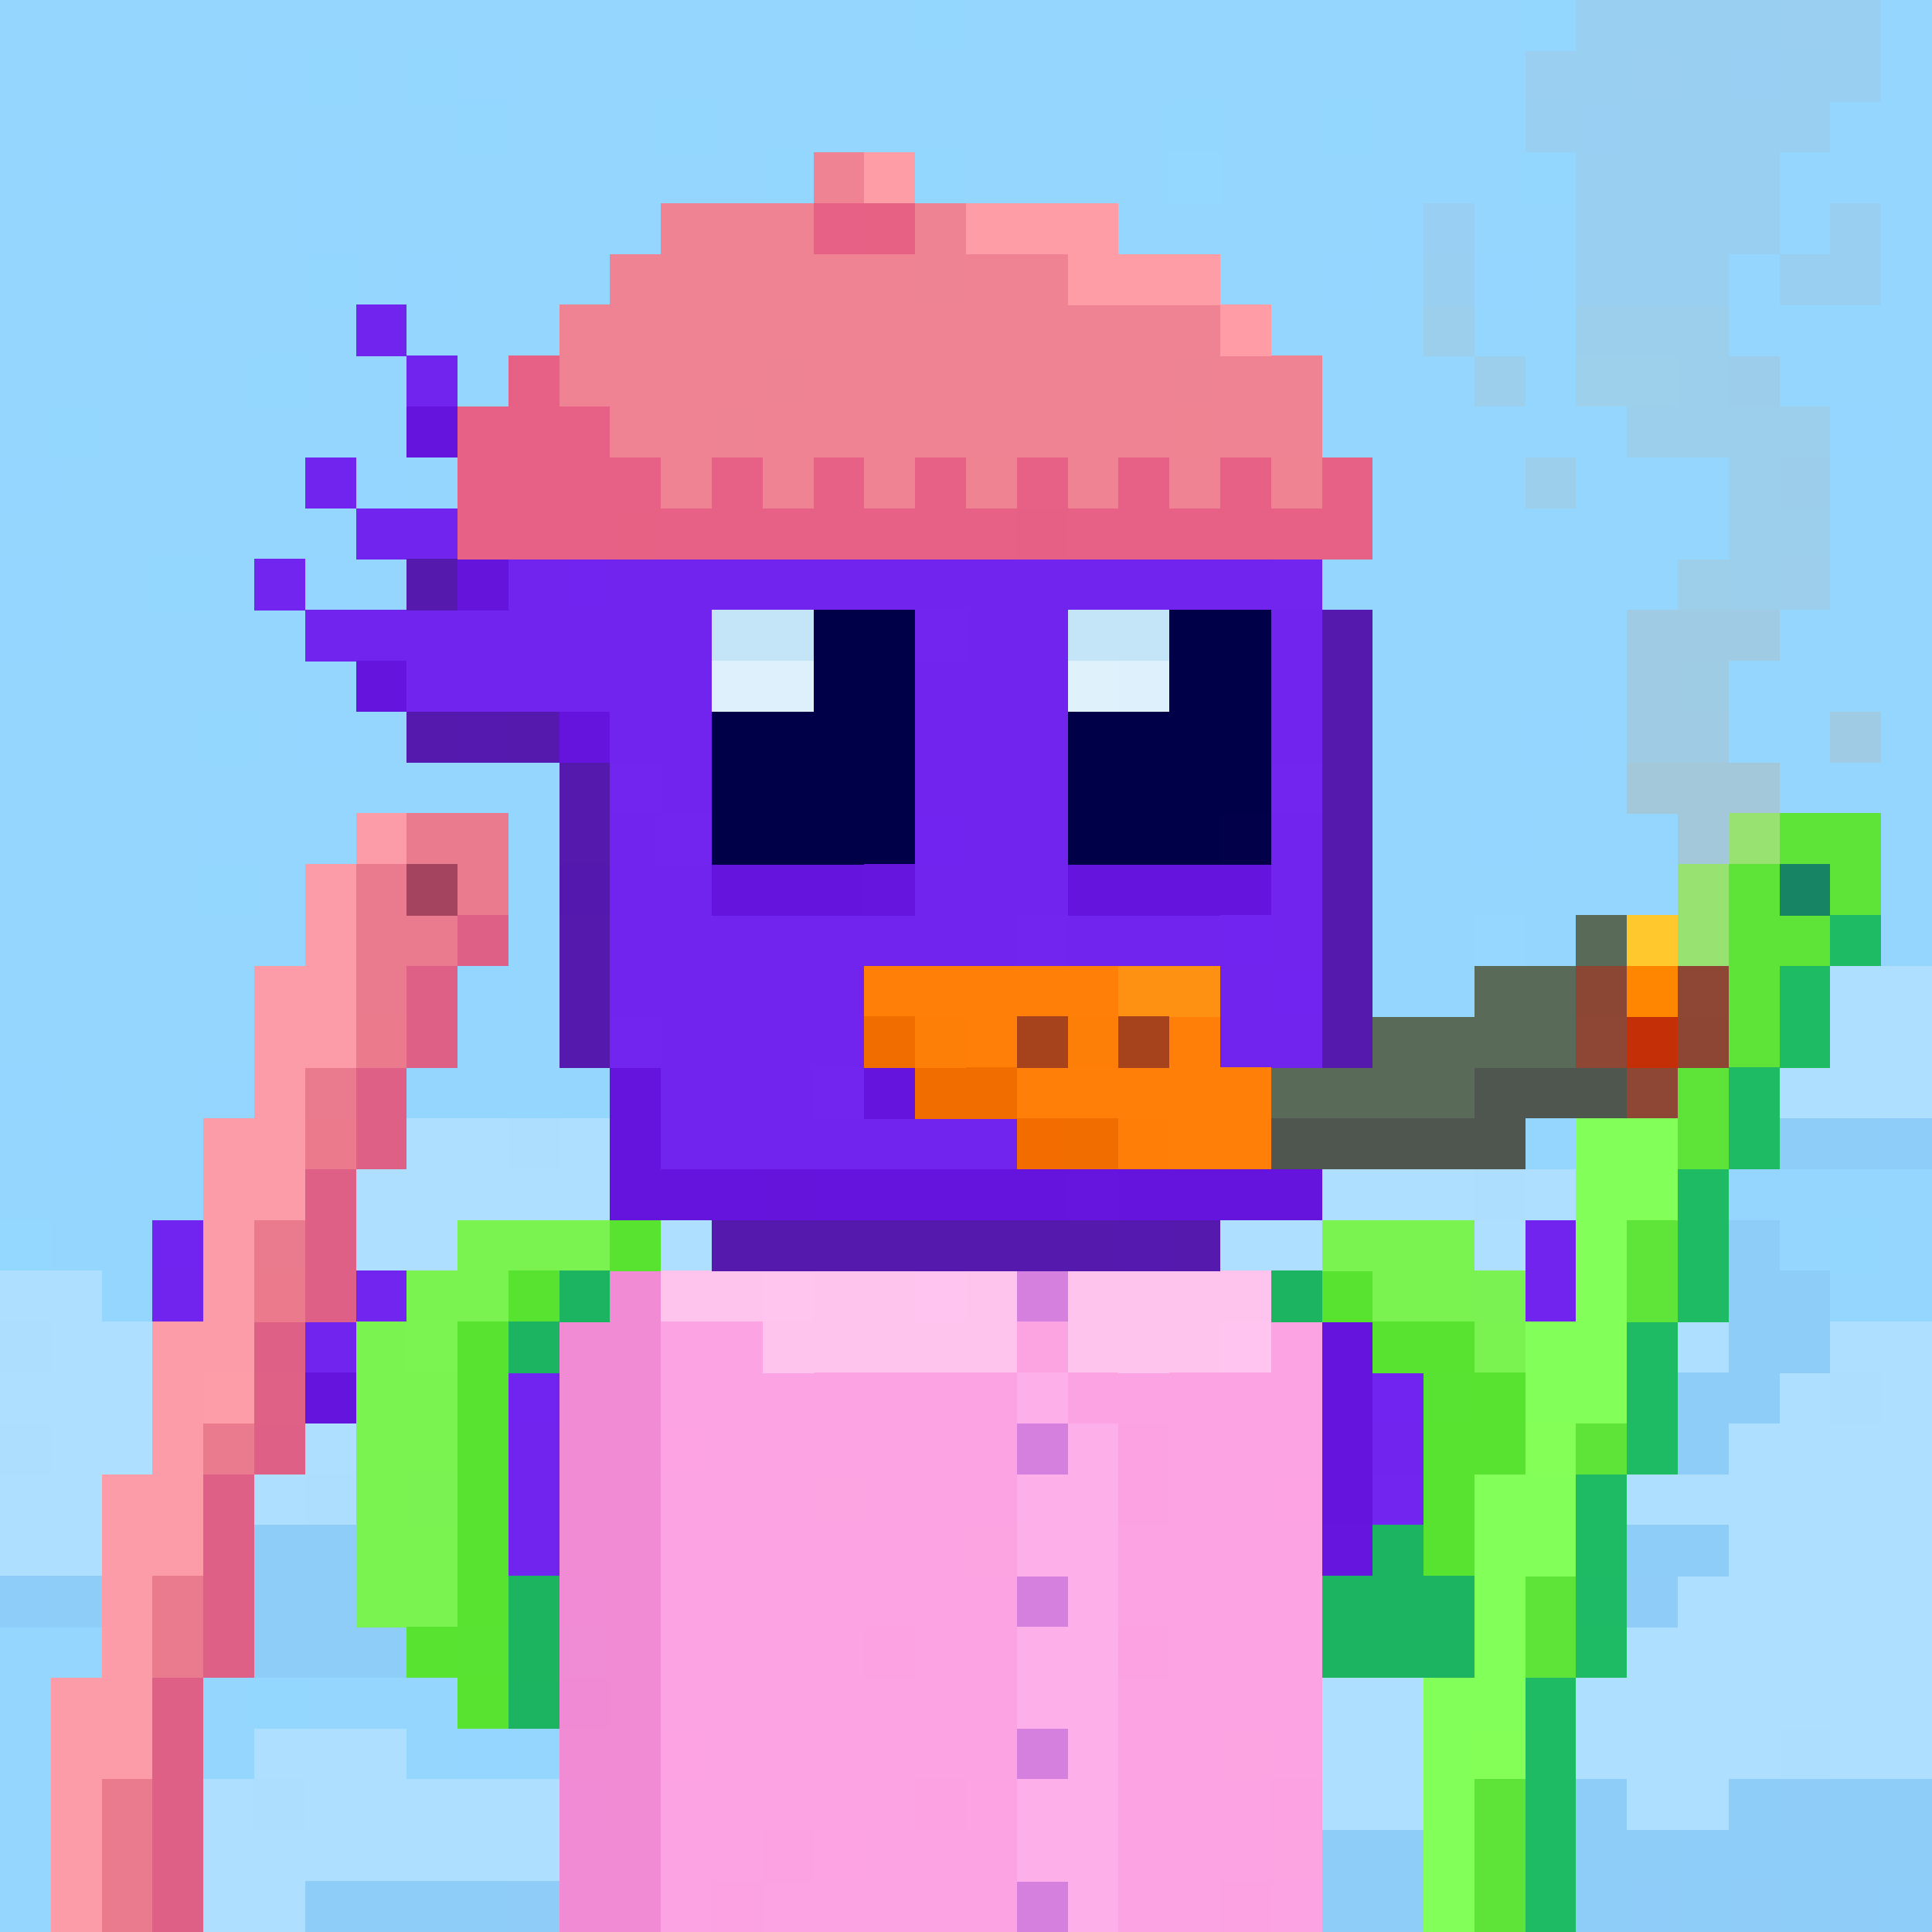 <svg xmlns="http://www.w3.org/2000/svg" height="320" width="320" style="background: #FFF;" viewBox="0 0 320 320" ><rect x="0" y="0" width="320" height="320" fill="#333333" stroke="none"/><svg xmlns="http://www.w3.org/2000/svg" shape-rendering="crispEdges" viewBox="0 -0.5 38 38"><path stroke="#94d6fe" stroke-width="1.01" d="M0 0h18m1 0h11m1 0h4m1 0h2M0 1h5m2 0h1m2 0h20m3 0h1m1 0h3M0 2h9m1 0h3m1 0h9m1 0h2m1 0h4m2 0h5M0 3h1m2 0h3m1 0h8m1 0h2m1 0h4m1 0h6m1 0h5m1 0h1M0 4h6m1 0h20m2 0h9M0 5h6m1 0h1m1 0h2m1 0h9m2 0h2m2 0h2m1 0h8M0 6h3m2 0h7m1 0h17m1 0h7M0 7h5m1 0h9m1 0h7m1 0h7m2 0h5M2 8h2m1 0h5m1 0h6m2 0h13m1 0h3m1 0h1M1 9h6m1 0h3m1 0h2m1 0h1m1 0h2m1 0h18M0 10h6m1 0h14m2 0h15M1 11h2m1 0h2m1 0h5m2 0h3m1 0h1m3 0h11m1 0h1m1 0h2M1 12h5m1 0h4m1 0h12m1 0h13M0 13h9m1 0h11m2 0h13m1 0h1M0 14h4m1 0h1m1 0h11m1 0h11m1 0h7M0 15h9m1 0h10m2 0h6m1 0h8M0 16h4m1 0h3m2 0h2m1 0h5m1 0h1m1 0h2m1 0h5m1 0h8M0 17h4m1 0h3m2 0h1m1 0h12m1 0h1m1 0h8m1 0h2M0 18h7m2 0h1m1 0h6m1 0h1m1 0h5m1 0h1m1 0h1m1 0h3m1 0h4M0 19h9m1 0h14m1 0h9M0 20h5m2 0h3m1 0h2m1 0h1m1 0h1m1 0h15M1 21h3m1 0h6m1 0h3m1 0h4m1 0h1m1 0h11M0 22h1m1 0h6m6 0h15m1 0h5M0 23h2m1 0h1m1 0h2m9 0h1m1 0h1m14 0h5M1 24h2m32 0h1m1 0h1M2 25h1m33 0h1m-11 6h1m1 0h3M1 32h3m21 0h3M0 33h2m1 0h2m1 0h4m9 0h1M0 34h1m1 0h3m3 0h1m1 0h8M0 35h3m10 0h4M0 36h2m-2 1h1"/><path stroke="#94d7fe" stroke-width="1.01" d="M18 0h1m11 0h1M6 1h1m1 0h1m22 0h1M9 2h1m3 0h1m9 0h1m2 0h1m5 0h1M15 3h1m2 0h1m11 0h1M6 5h1m5 1h1M5 7h1m25 0h2M1 8h1m16 0h1m3 2h1M3 11h1m15 0h3M4 14h1m13 0h1m1 2h1M4 17h1m4 0h1m-3 1h1m25 0h1M5 20h1m11 3h1M4 24h1m31 0h1m-10 7h1M4 32h1m0 1h1"/><path stroke="#95d6fe" stroke-width="1.01" d="M35 0h1m-6 1h1m1 0h1m3 2h1M11 5h1M4 6h1m25 0h1M15 7h1M0 8h1m3 0h1m5 0h1m0 1h1m2 0h1m-9 1h1m5 1h1m4 0h1m15 0h1m1 0h1m-25 1h1m-3 1h1m12 0h1m13 0h1M9 15h1m18 0h1m8 0h1M8 16h1m3 0h1m5 0h1M8 17h1m15 0h1m-15 1h1m14 0h1m1 0h1m6 1h1m-25 1h1m2 0h1m-3 1h1m3 0h1m13 1h1M2 23h1m1 0h1m-2 2h1m33 0h1M1 34h1"/><path stroke="#94d6ff" stroke-width="1.01" d="M5 1h1m3 0h1m24 0h1m-4 1h1M1 3h2m3 0h1M6 4h1m20 0h2M8 5h1m12 0h1m4 0h1m2 0h1M3 6h1m19 1h1m-7 1h1m14 0h1m3 0h1M0 9h1m6 0h1m8 0h1m2 0h1m1 1h1M0 11h1m5 0h1m6 0h1M0 12h1m5 0h1m17 0h1m-4 1h1M6 14h1m23 0h1m-11 1h2M4 16h1m4 0h1m13 0h1m5 0h1m-19 1h1m23 0h1M8 18h1m8 0h1m1 0h1M9 19h1m14 0h1M6 20h1m8 0h1m1 0h1M0 21h1m3 0h1m15 0h1m1 0h1M1 22h1m11 0h1m5 1h1M3 24h1m-2 9h1m6 1h1"/><path stroke="#94d7ff" stroke-width="1.01" d="M23 3h1m-2 2h1M0 24h1"/><path stroke="#95d6ff" stroke-width="1.01" d="M25 5h1M0 32h1"/><path stroke="#95d7fe" stroke-width="1.01" d="M26 17h1m2 1h1"/><path stroke="#aedffe" stroke-width="1.01" d="M35 19h3m-5 1h3m-2 1h4M8 22h1m2 0h2m-6 1h2m1 0h6m4 0h9m1 0h3M5 24h16m1 0h5m1 0h6M0 25h2m2 0h7m1 0h3m1 0h4m1 0h6m1 0h6M1 26h2m1 0h5m1 0h3m4 0h1m1 0h1m3 0h6m1 0h4m2 0h2M0 27h6m1 0h3m1 0h1m15 0h4m4 0h1M1 28h2m1 0h6m1 0h8m2 0h5m8 0h4M0 29h4m6 0h1m1 0h6m1 0h6m2 0h2m1 0h6m1 0h1M0 30h2m7 0h15m10 0h4M9 31h8m1 0h1m1 0h1m1 0h1m10 0h5M9 32h8m3 0h4m8 0h6m-18 1h1m1 0h11m1 0h4M5 34h3m10 0h5m1 0h11m1 0h2M3 35h2m1 0h1m1 0h5m4 0h11m4 0h2M2 36h12m1 0h1m1 0h8M2 37h2m1 0h1m12 0h4"/><path stroke="#afdffe" stroke-width="1.01" d="M36 20h2m-17 4h1M6 27h1m30 0h1M3 28h1m0 1h2m12 0h1m17 0h1M2 30h1m14 1h1m6 1h1m8 1h1m-18 3h1M4 37h1"/><path stroke="#aedfff" stroke-width="1.01" d="M9 22h1m-1 1h1m17 2h1m-15 1h1m-4 1h1m1 0h1m-2 2h1m-5 6h1m14 2h1"/><path stroke="#aedefe" stroke-width="1.01" d="M10 22h1m18 1h1m-3 1h1m-8 1h1M0 26h1m2 0h1m14 0h1m10 0h1m6 1h1M0 28h1m5 1h1m22 0h1m-9 2h1m1 3h1m11 0h1M5 35h1m8 1h1m2 1h1"/><path stroke="#8fcdf9" stroke-width="1.01" d="M35 22h2m-3 2h1m-20 1h1m18 0h2m-22 1h3m3 0h2m12 0h2m-23 1h14m5 0h3m-25 1h1m8 0h2m6 0h7M7 29h2m16 0h2M3 30h4m1 0h1m15 0h10M1 31h8m14 0h1m1 0h1m5 0h1M5 32h4m9 0h2m8 0h4m-22 1h3m1 0h5m9 2h1m2 0h1m2 0h1m1 0h2m-12 1h7m3 0h2M1 37h1m4 0h4m1 0h5m7 0h7m1 0h1m1 0h1m1 0h1"/><path stroke="#8ecdf9" stroke-width="1.01" d="M37 22h1m-7 5h1m-6 1h1M0 31h1m12 2h1m15 2h2m2 1h3m-20 1h1"/><path stroke="#aedeff" stroke-width="1.01" d="M11 25h1"/><path stroke="#afdefe" stroke-width="1.01" d="M9 26h1m11 7h1"/><path stroke="#8fccf9" stroke-width="1.01" d="M22 26h1M9 29h1m-3 1h1m16 1h1m-8 1h1m7 4h1m4 1h1m1 0h1"/><path stroke="#8fcdf8" stroke-width="1.01" d="M19 31h1m12 0h1m2 4h1m-26 2h1m23 0h1m1 0h1"/><path stroke="#8eccf9" stroke-width="1.01" d="M37 37h1"/></svg><svg xmlns="http://www.w3.org/2000/svg" shape-rendering="crispEdges" viewBox="0 -0.5 38 38"><path stroke-width="1.01" stroke="#7124ee" d="M30 24h3m-6 1h6m-6 1h3m1 0h1m-4 1h1m-2 1h2"/><path stroke-width="1.01" stroke="#6514dd" d="M26 26h1m-1 1h1m3 0h1m-5 1h1m2 0h1m-4 1h1m1 0h1m-2 1h1"/><path stroke-width="1.01" stroke="#7024ee" d="M30 26h1"/><path stroke-width="1.01" stroke="#7124ef" d="M27 27h1"/><path stroke-width="1.01" stroke="#7125ee" d="M29 27h1m-3 2h1"/><path stroke-width="1.01" stroke="#5518ae" d="M29 29h1"/><path stroke-width="1.01" stroke="#6515dd" d="M26 30h1"/><path stroke-width="1.01" stroke="#5519ae" d="M28 30h1m-3 1h2m-2 1h1"/></svg><svg xmlns="http://www.w3.org/2000/svg" shape-rendering="crispEdges" viewBox="0 -0.5 38 38"><path stroke-width="1.01" stroke="#7124ef" d="M3 24h1m1 1h1m3 2h2"/><path stroke-width="1.01" stroke="#7124ee" d="M4 24h3m-4 1h2m1 0h1m2 0h1m-6 1h7m-4 1h1m0 1h1m1 0h1m-2 1h2m-1 1h1"/><path stroke-width="1.01" stroke="#7125ee" d="M7 25h2m-1 2h1m0 1h1"/><path stroke-width="1.01" stroke="#6514dd" d="M6 27h1m0 1h1m0 1h1m0 1h1m0 1h1"/><path stroke-width="1.01" stroke="#5519ae" d="M7 29h1m0 1h1m0 1h1m0 1h1"/></svg><svg xmlns="http://www.w3.org/2000/svg" shape-rendering="crispEdges" viewBox="0 -0.5 38 38"><path stroke="#f18bd4" stroke-width="1.01" d="M12 25h1m-2 1h2m-2 1h2m-2 1h2m-2 1h2m-2 1h2m-1 1h1m-1 1h1m-1 1h1m-2 1h2m-1 1h1m-2 1h2m-2 1h2"/><path stroke="#ffc4ee" stroke-width="1.01" d="M13 25h2m1 0h2m1 0h1m1 0h4m-9 1h4m1 0h1m1 0h1"/><path stroke="#ffc5ee" stroke-width="1.01" d="M15 25h1m9 0h1"/><path stroke="#ffc4ef" stroke-width="1.01" d="M18 25h1m5 1h1"/><path stroke="#d57fdf" stroke-width="1.01" d="M20 25h1m-1 3h1m-1 3h1m-1 3h1m-1 3h1"/><path stroke="#fca3e3" stroke-width="1.01" d="M13 26h2m10 0h1m-13 1h7m1 0h5m-12 1h6m3 0h3m-13 1h3m1 0h3m3 0h2m-12 1h6m3 0h4m-13 1h7m2 0h4m-13 1h4m1 0h2m3 0h3m-13 1h7m2 0h4m-12 1h6m2 0h2m1 0h1m-13 1h5m4 0h3m-12 1h2m2 0h3m2 0h3m-12 1h1m1 0h5m2 0h2m1 0h1"/><path stroke="#fec4ee" stroke-width="1.01" d="M15 26h1m6 0h1"/><path stroke="#fca3e2" stroke-width="1.01" d="M20 26h1m-5 3h1m2 1h1m4 4h1m0 2h1"/><path stroke="#fdafe9" stroke-width="1.01" d="M20 27h1m0 1h1m-2 1h2m-2 1h2m-1 1h1m-2 1h2m-2 1h2m-1 1h1m-2 1h2m-2 1h2m-1 1h1"/><path stroke="#fda3e3" stroke-width="1.01" d="M13 28h1m11 1h1m-13 5h1m5 1h1m-4 1h1"/><path stroke="#fca2e3" stroke-width="1.01" d="M22 28h1m-1 1h1m-6 3h1m4 0h1m-5 3h1m6 0h1m-11 1h1m-2 1h1m9 0h1"/><path stroke="#f18bd5" stroke-width="1.01" d="M11 31h1m-1 4h1"/><path stroke="#f08bd5" stroke-width="1.01" d="M11 32h1"/><path stroke="#f18ad4" stroke-width="1.01" d="M11 33h1"/></svg><svg xmlns="http://www.w3.org/2000/svg" shape-rendering="crispEdges" viewBox="0 -0.5 38 38"><path stroke="#7af351" stroke-width="1.01" d="M9 24h3m15 0h2M8 25h2m17 0h2M7 26h1m21 0h1M7 27h2m-2 1h2m-2 1h1m-1 1h2m-2 1h2"/><path stroke="#58e331" stroke-width="1.01" d="M12 24h1m-3 1h1m15 0h1M9 26h1m17 0h2m0 1h1M9 28h1m18 0h2M9 29h1m18 0h2M9 30h1m18 0h2M9 31h1m-2 1h1"/><path stroke="#7af350" stroke-width="1.01" d="M26 24h1"/><path stroke="#1db461" stroke-width="1.01" d="M11 25h1m13 0h1m4 1h1m-1 3h1m-4 1h1m2 0h1m-5 1h4m-4 1h3m-19 1h1"/><path stroke="#7af251" stroke-width="1.01" d="M29 25h1M8 29h1"/><path stroke="#7bf351" stroke-width="1.01" d="M8 26h1"/><path stroke="#1cb461" stroke-width="1.01" d="M10 26h1"/><path stroke="#58e330" stroke-width="1.01" d="M9 27h1"/><path stroke="#58e231" stroke-width="1.01" d="M28 27h1M9 32h1"/><path stroke="#1cb560" stroke-width="1.01" d="M30 27h1"/><path stroke="#1db561" stroke-width="1.01" d="M30 28h1"/><path stroke="#1db460" stroke-width="1.01" d="M10 31h1m-1 1h1"/><path stroke="#59e331" stroke-width="1.01" d="M9 33h1"/></svg><svg xmlns="http://www.w3.org/2000/svg" shape-rendering="crispEdges" viewBox="0 -0.5 38 38"><path stroke="#7124ee" stroke-width="1.01" d="M7 6h1m0 1h1m0 1h5m1 0h8M6 9h1m5 0h3m1 0h10M7 10h19m-16 1h1m1 0h12M6 12h8m5 0h2m4 0h1M8 13h6m5 0h2m4 0h1m-14 1h2m4 0h2m5 0h1m-13 1h1m4 0h3m-9 1h1m6 0h2m4 0h1m-14 1h2m4 0h3m4 0h1m-14 1h5m1 0h2m1 0h3m1 0h1m-14 1h5m7 0h1m-12 1h1m1 0h2m7 0h2m-13 1h3m9 0h1m-13 1h7m5 0h1"/><path stroke="#6514dd" stroke-width="1.01" d="M8 8h1m1 1h1m-4 4h1m3 1h1m2 3h3m4 0h4m-13 4h1m4 0h1m-6 1h1m0 1h2m1 0h5m1 0h4"/><path stroke="#7024ee" stroke-width="1.01" d="M14 8h1m0 1h1m8 2h1m-7 2h1m1 1h1m-4 4h1m-4 2h1"/><path stroke="#5519ae" stroke-width="1.01" d="M9 9h1m-2 2h1m17 1h1m-1 1h1M8 14h1m1 0h1m15 0h1m-16 1h1m14 0h1m-16 1h1m14 0h1m-1 1h1m-16 1h1m14 0h1m-16 1h1m14 0h1m-16 1h1m14 0h1m-13 4h8m1 0h1"/><path stroke="#7124ef" stroke-width="1.01" d="M11 9h1m-1 2h1m6 5h1m5 2h1m0 1h1"/><path stroke="#7125ee" stroke-width="1.01" d="M5 11h1m12 1h1m-7 3h1m12 0h1m-13 1h1m6 2h1m-9 2h1m3 1h1"/><path stroke="#6514dc" stroke-width="1.01" d="M9 11h1m5 12h1"/><path stroke="#7125ef" stroke-width="1.01" d="M25 11h1"/><path stroke="#c4e5f8" stroke-width="1.01" d="M14 12h2m5 0h2"/><path stroke="#000048" stroke-width="1.01" d="M16 12h1"/><path stroke="#000049" stroke-width="1.01" d="M17 12h1m5 0h2m-9 1h2m5 0h2m-11 1h4m3 0h4m-11 1h4m3 0h4m-11 1h4m3 0h3"/><path stroke="#def0fb" stroke-width="1.01" d="M14 13h2m6 0h1"/><path stroke="#dff1fb" stroke-width="1.01" d="M21 13h1"/><path stroke="#5519af" stroke-width="1.01" d="M9 14h1m12 10h1"/><path stroke="#010049" stroke-width="1.01" d="M24 16h1"/><path stroke="#5418ae" stroke-width="1.01" d="M11 17h1"/><path stroke="#6515dd" stroke-width="1.01" d="M17 17h1m3 6h1"/><path stroke="#ff7f08" stroke-width="1.01" d="M17 19h2m1 0h2m-3 1h1m3 0h1m-4 1h5m-2 1h2"/><path stroke="#ff7f09" stroke-width="1.01" d="M19 19h1"/><path stroke="#ff9112" stroke-width="1.01" d="M22 19h2"/><path stroke="#f26d00" stroke-width="1.01" d="M17 20h1m0 1h2m1 1h1"/><path stroke="#fe7f08" stroke-width="1.01" d="M18 20h1m2 0h1"/><path stroke="#a7431c" stroke-width="1.01" d="M20 20h1m1 0h1"/><path stroke="#f26c00" stroke-width="1.01" d="M20 22h1"/><path stroke="#ff7e08" stroke-width="1.01" d="M22 22h1"/><path stroke="#6414dd" stroke-width="1.01" d="M12 23h1"/></svg><svg xmlns="http://www.w3.org/2000/svg" shape-rendering="crispEdges" viewBox="0 -0.5 38 38"><path stroke="#ef8393" stroke-width="1.01" d="M16 3h1m-4 1h1m1 0h1m-4 1h6m1 0h2M11 6h13M11 7h3m2 0h7m2 0h1M12 8h2m1 0h5m1 0h2m1 0h2M13 9h1m1 0h1m1 0h1m3 0h1m1 0h1"/><path stroke="#ff9da7" stroke-width="1.01" d="M17 3h1"/><path stroke="#ef8293" stroke-width="1.01" d="M14 4h1m-1 3h1m9 0h1m-5 1h1"/><path stroke="#e66185" stroke-width="1.01" d="M16 4h1m-7 3h1M9 8h3M9 9h4m1 0h1m1 0h1m1 0h1m1 0h1m1 0h1m1 0h1m1 0h1M9 10h3m1 0h7m1 0h6"/><path stroke="#e76185" stroke-width="1.01" d="M17 4h1m-6 6h1"/><path stroke="#ee8393" stroke-width="1.01" d="M18 4h1m-1 1h1m-4 2h1m7 0h1M14 8h1"/><path stroke="#ff9da6" stroke-width="1.01" d="M19 4h3m-1 1h3"/><path stroke="#ff9ca6" stroke-width="1.01" d="M24 6h1"/><path stroke="#ef8392" stroke-width="1.01" d="M23 8h1m-5 1h1m5 0h1"/><path stroke="#e66085" stroke-width="1.01" d="M20 10h1"/></svg><svg xmlns="http://www.w3.org/2000/svg" shape-rendering="crispEdges" viewBox="0 -0.5 38 38"><path stroke="#fc9ca9" stroke-width="1.01" d="M7 16h1m-2 1h1m-1 1h1m-2 1h2m-2 1h1m-1 1h1m-2 1h2m-2 1h1m-1 1h1m-1 1h1m-2 1h2m-2 1h1m-2 2h2m-2 1h2m-2 1h1m-1 1h1m-1 1h1m-2 1h2m-2 1h1m-1 1h1m-1 1h1"/><path stroke="#ea7a8d" stroke-width="1.01" d="M8 16h2m-3 1h1m1 0h1m-3 1h2m-2 1h1m-2 2h1m-2 3h1m-2 4h1m-2 3h1m-1 1h1m-2 3h1m-1 1h1m-1 1h1"/><path stroke="#a4445e" stroke-width="1.01" d="M8 17h1"/><path stroke="#df6086" stroke-width="1.01" d="M9 18h1m-2 1h1m-1 1h1m-2 1h1m-1 1h1m-2 1h1m-1 1h1m-1 1h1m-2 1h1m-1 2h1m-2 1h1m-1 1h1m-1 1h1m-1 1h1m-2 1h1m-1 1h1m-1 1h1m-1 1h1"/><path stroke="#fd9ca9" stroke-width="1.01" d="M6 20h1"/><path stroke="#eb7a8d" stroke-width="1.01" d="M7 20h1m-3 5h1"/><path stroke="#eb7a8c" stroke-width="1.01" d="M6 22h1"/><path stroke="#fc9ca8" stroke-width="1.01" d="M5 23h1m-3 5h1m-3 5h1"/><path stroke="#fc9da8" stroke-width="1.01" d="M4 27h1"/><path stroke="#df6186" stroke-width="1.01" d="M5 27h1"/><path stroke="#de6086" stroke-width="1.01" d="M3 37h1"/></svg><svg xmlns="http://www.w3.org/2000/svg" shape-rendering="crispEdges" viewBox="0 -0.5 38 38"><path stroke="#83ff58" stroke-width="1.01" d="M34 16h1m-5 12h1m-2 6h1"/><path stroke="#5ee439" stroke-width="1.01" d="M35 16h1m-2 1h1m1 0h1m-3 1h2m-2 1h1m-2 2h1m-1 1h1m-4 9h1m-2 4h1m-1 1h1m-1 1h1"/><path stroke="#5ee438" stroke-width="1.01" d="M36 16h1m-3 4h1m-4 8h1m-2 4h1"/><path stroke="#83ff59" stroke-width="1.01" d="M33 17h1m-1 1h1m-1 1h1m-2 1h2m-3 2h2m-1 1h1m-2 1h1m-1 1h1m-2 1h2m-2 1h2m-3 2h2m-2 1h2m-2 1h1m-2 2h2m-2 1h1m-1 1h1m-1 1h1m-1 1h1"/><path stroke="#178463" stroke-width="1.01" d="M35 17h1"/><path stroke="#1eba64" stroke-width="1.01" d="M36 18h1m-2 1h1m-1 1h1m-2 1h1m-1 1h1m-2 1h1m-1 1h1m-1 1h1m-2 1h1m-1 1h1m-1 1h1m-2 1h1m-1 1h1m-1 2h1m-2 1h1m-1 1h1m-1 1h1m-1 1h1m-1 1h1"/><path stroke="#82ff59" stroke-width="1.01" d="M32 19h1m-4 13h1"/><path stroke="#83fe59" stroke-width="1.01" d="M32 21h1"/><path stroke="#82ff58" stroke-width="1.01" d="M31 23h1"/><path stroke="#5fe439" stroke-width="1.01" d="M32 24h1"/><path stroke="#5fe539" stroke-width="1.01" d="M32 25h1"/><path stroke="#1eba65" stroke-width="1.01" d="M31 31h1"/></svg><svg xmlns="http://www.w3.org/2000/svg" shape-rendering="crispEdges" viewBox="0 -0.5 38 38"><path stroke="rgba(188,172,158,0.133)" d="M31 0h2m1 0h3m-7 1h7m-7 1h1m1 0h3m-4 1h2m1 0h1m-7 1h1m2 0h4m-4 1h2m2 0h2"/><path stroke="rgba(188,173,158,0.133)" d="M33 0h1m-6 5h1"/><path stroke="rgba(188,172,159,0.133)" d="M31 2h1m3 0h1m-3 1h1m-1 2h1"/><path stroke="rgba(189,172,158,0.133)" d="M36 4h1"/><path stroke="rgba(191,175,154,0.188)" d="M28 6h1m2 0h3m-3 1h1m1 0h1m-2 1h2m1 0h1m-2 1h1m0 1h1m-3 1h2"/><path stroke="rgba(191,175,155,0.188)" d="M29 7h1m2 0h1m1 3h1"/><path stroke="rgba(191,174,155,0.188)" d="M34 7h1"/><path stroke="rgba(190,175,154,0.188)" d="M34 8h1m-5 1h1"/><path stroke="rgba(191,174,154,0.188)" d="M35 9h1m-1 2h1"/><path stroke="rgba(189,174,155,0.259)" d="M32 12h3m-3 1h1m-1 1h2"/><path stroke="rgba(188,174,155,0.259)" d="M33 13h1"/><path stroke="rgba(189,175,154,0.259)" d="M36 14h1"/><path stroke="rgba(188,175,154,0.357)" d="M32 15h1m0 1h1"/><path stroke="rgba(189,174,154,0.357)" d="M33 15h1m-1 3h1"/><path stroke="rgba(188,174,154,0.357)" d="M34 15h1m-1 1h1m-2 1h1"/><path stroke="#596a59" d="M31 18h1m-3 1h2m-3 1h3m-6 1h4"/><path stroke="#ffc82d" d="M32 18h1"/><path stroke="#8c4734" d="M31 19h1"/><path stroke="#ff8600" d="M32 19h1"/><path stroke="#8d4734" d="M33 19h1m-3 1h1m0 1h1"/><path stroke="#596a58" d="M27 20h1"/><path stroke="#c42f07" d="M32 20h1"/><path stroke="#8d4634" d="M33 20h1"/><path stroke="#4f564f" d="M29 21h2m-6 1h5"/><path stroke="#4f564e" d="M31 21h1"/></svg></svg>